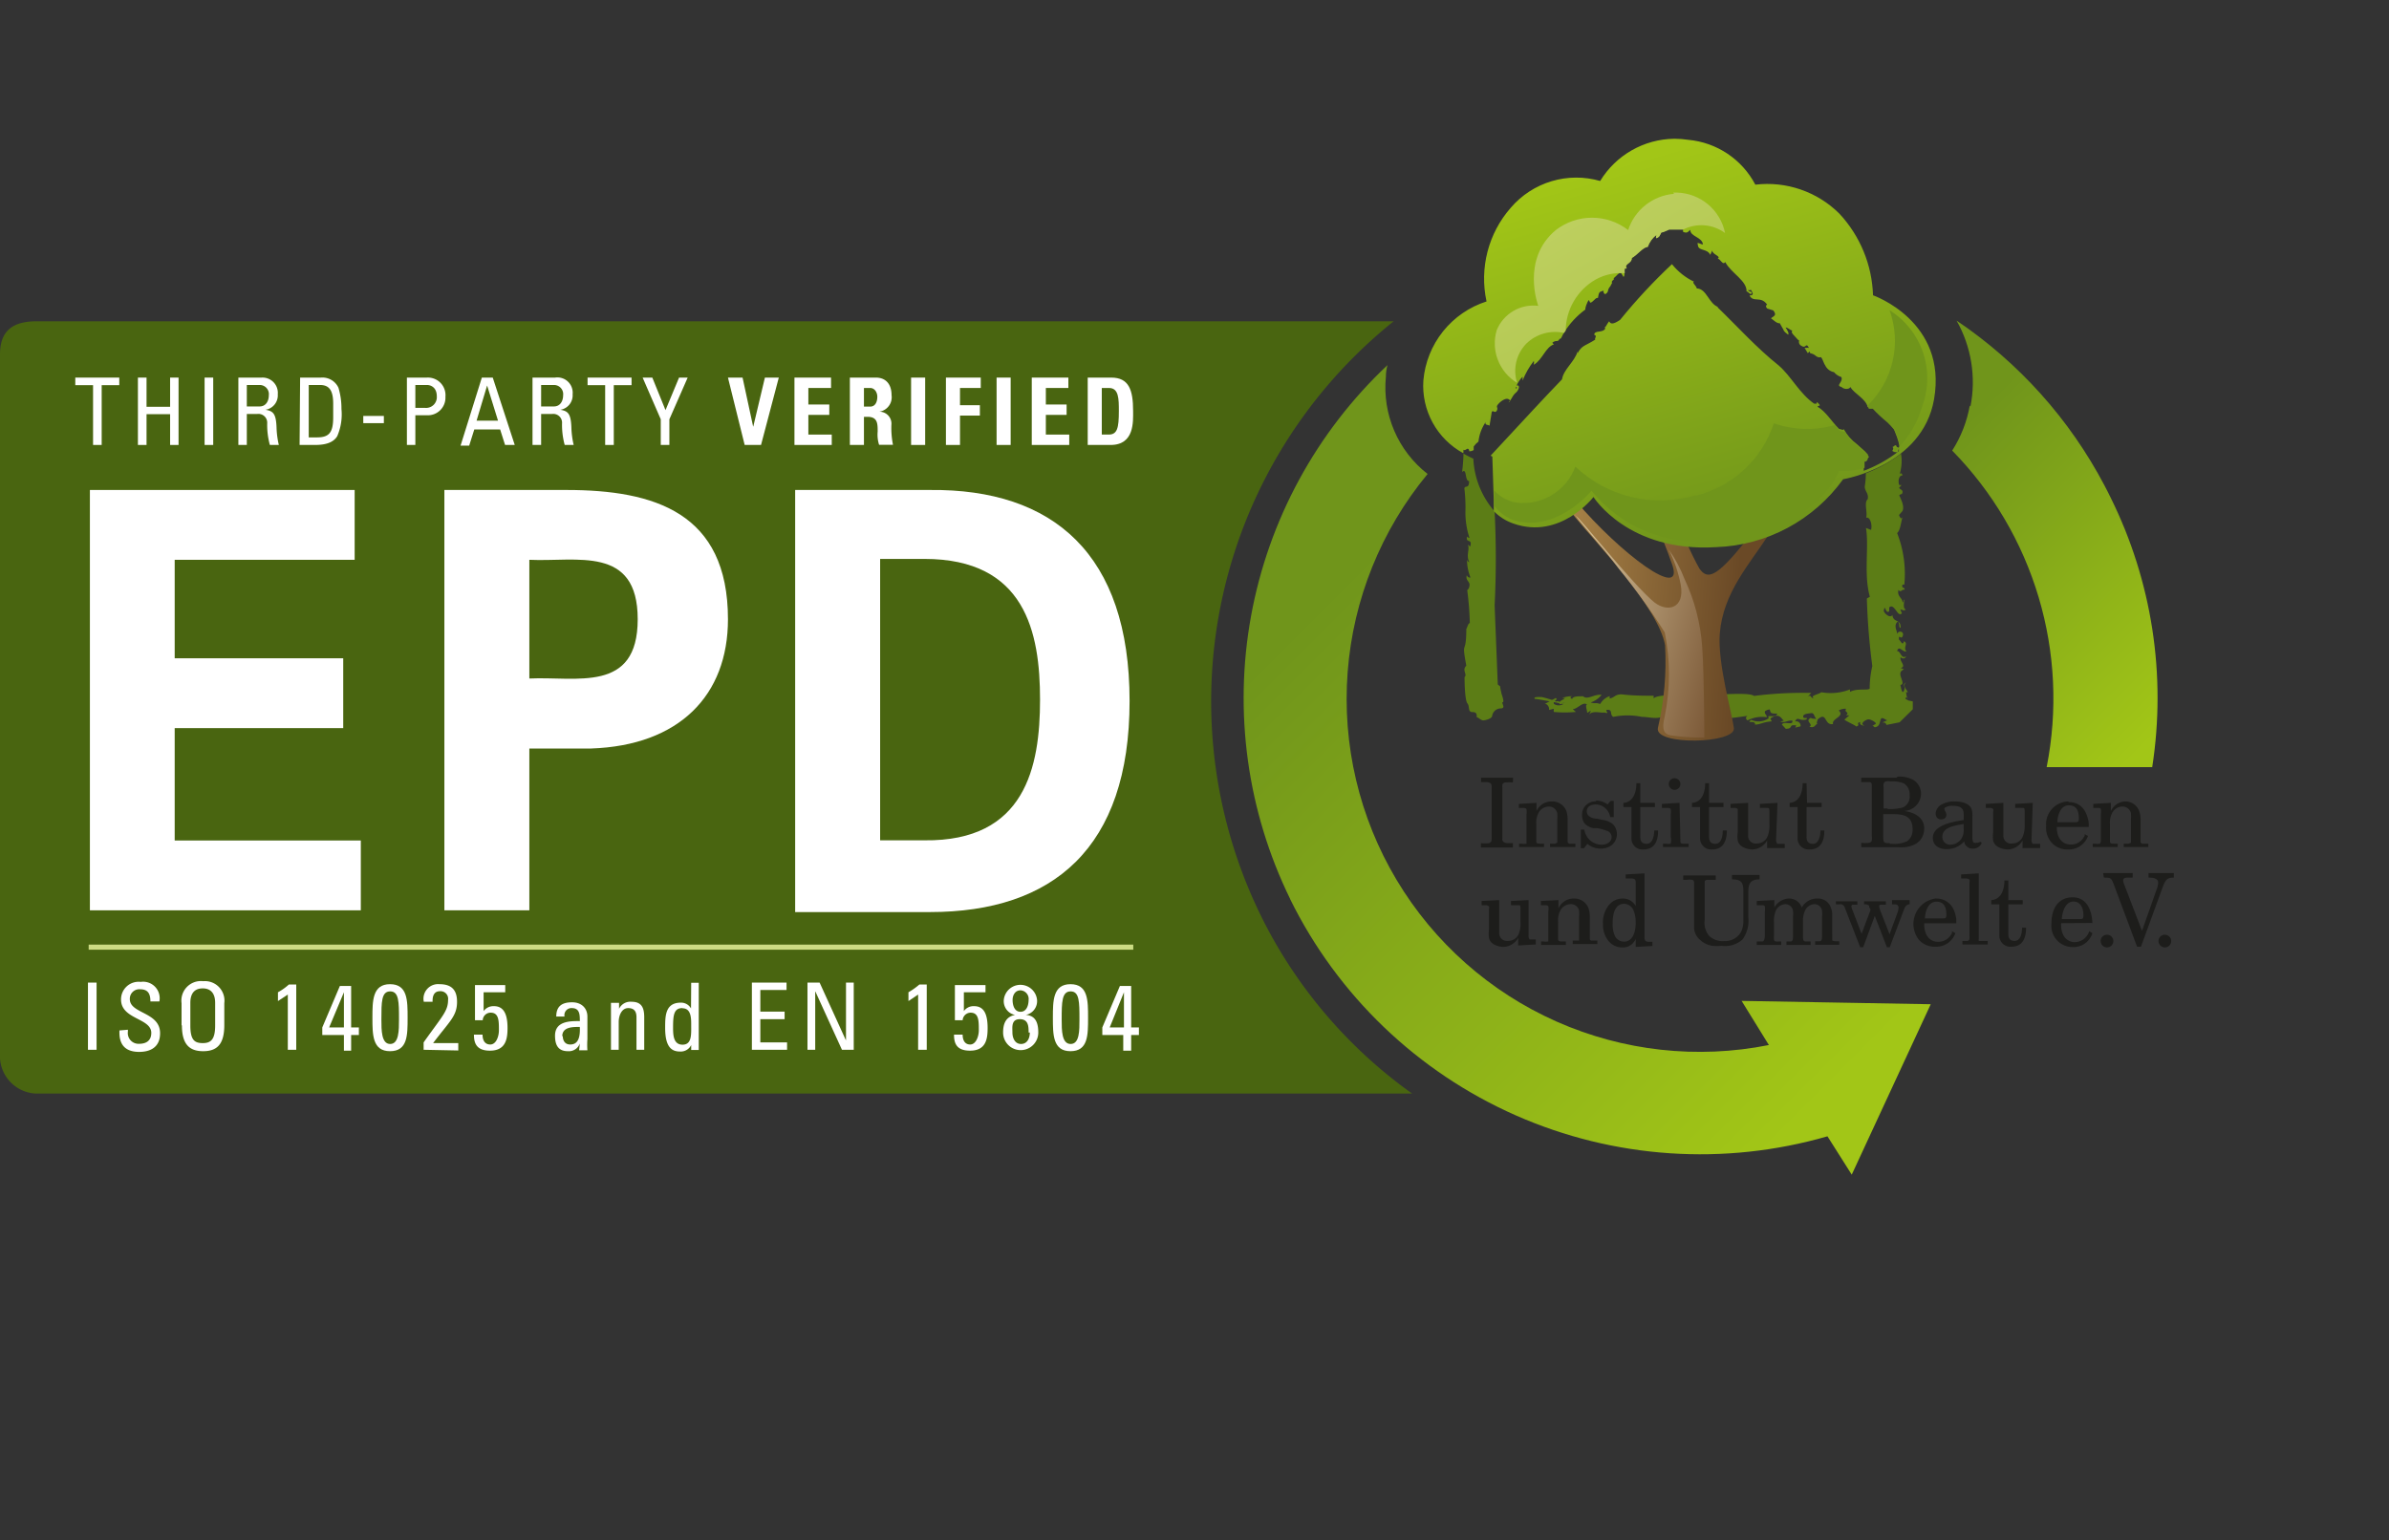 <?xml version="1.0" encoding="UTF-8"?>
<svg xmlns="http://www.w3.org/2000/svg" xmlns:xlink="http://www.w3.org/1999/xlink" id="Ebene_1" data-name="Ebene 1" viewBox="0 0 135.8 87.57">
  <rect x="0" y="0" width="135.8" height="87.57" fill="#333333" stroke="none"/>
  <defs>
    <style>.cls-1{fill:none;}.cls-2{fill:#496510;}.cls-3{clip-path:url(#clip-path);}.cls-4{fill:url(#Unbenannter_Verlauf_4);}.cls-5{clip-path:url(#clip-path-2);}.cls-6{fill:url(#Unbenannter_Verlauf_4-2);}.cls-7{fill:#5c7d16;}.cls-8{clip-path:url(#clip-path-3);}.cls-9{fill:url(#Unbenannter_Verlauf_3);}.cls-10{clip-path:url(#clip-path-4);}.cls-11{fill:url(#Unbenannter_Verlauf_4-3);}.cls-12{clip-path:url(#clip-path-5);}.cls-13{fill:url(#Unbenannter_Verlauf_5);}.cls-14{clip-path:url(#clip-path-6);}.cls-15{fill:url(#Unbenannter_Verlauf_6);}.cls-16{clip-path:url(#clip-path-7);}.cls-17{fill:url(#Unbenannter_Verlauf_7);}.cls-18{fill:#1d1d1b;}.cls-19{fill:#82b029;}.cls-20{fill:#fff;}.cls-21{fill:#ccdc84;}</style>
    <clipPath id="clip-path" transform="translate(-9.45 0.42)">
      <path class="cls-1" d="M82.79,50.71a26,26,0,0,0,30.54,13.48l1.38,2.18,4.49-9.69-10.75-.19L110,59A20.07,20.07,0,0,1,90.6,26.53,6.23,6.23,0,0,1,88.23,21q0-.33.09-.66a26,26,0,0,0-5.53,30.36"></path>
    </clipPath>
    <linearGradient id="Unbenannter_Verlauf_4" x1="-217.19" y1="458.05" x2="-216.19" y2="458.05" gradientTransform="matrix(0, -51.21, -51.21, 0, 23556.73, -11051.93)" gradientUnits="userSpaceOnUse">
      <stop offset="0" stop-color="#a2c617"></stop>
      <stop offset="0.07" stop-color="#a2c617"></stop>
      <stop offset="0.85" stop-color="#70951b"></stop>
      <stop offset="0.91" stop-color="#70951b"></stop>
      <stop offset="1" stop-color="#70951b"></stop>
    </linearGradient>
    <clipPath id="clip-path-2" transform="translate(-9.45 0.42)">
      <path class="cls-1" d="M121.42,22.64a7,7,0,0,1-1,2.56,20.13,20.13,0,0,1,5.37,18h6a25.64,25.64,0,0,0-2.36-15.32c-.11-.23-.23-.46-.35-.69a25.77,25.77,0,0,0-8.41-9.38,7.13,7.13,0,0,1,.79,4.88"></path>
    </clipPath>
    <linearGradient id="Unbenannter_Verlauf_4-2" x1="-214.89" y1="449.58" x2="-213.89" y2="449.58" gradientTransform="matrix(0, -25.82, -25.82, 0, 11732.97, -5504.67)" xlink:href="#Unbenannter_Verlauf_4"></linearGradient>
    <clipPath id="clip-path-3" transform="translate(-9.45 0.42)">
      <path class="cls-1" d="M98.53,28.43,99,29c1.16,1.43,4.73,5.13,5.1,7.27a16.64,16.64,0,0,1-.41,4.71c-.19,1,4.43.89,4.32,0s-.93-3.67-.8-5.38c.19-2.33,1.7-3.95,2.76-5.59l-1.35.41c-1.62,2-2.12,2.15-2.58,1.47a15.56,15.56,0,0,1-.7-1.43L104,30.33c.13.32.42,1.09.52,1.4.65,2-2.92-.63-5.51-3.68Z"></path>
    </clipPath>
    <linearGradient id="Unbenannter_Verlauf_3" x1="-205.18" y1="496.58" x2="-204.18" y2="496.58" gradientTransform="matrix(0, 13.99, 13.99, 0, -6841.47, 2896.93)" gradientUnits="userSpaceOnUse">
      <stop offset="0" stop-color="#ad874a"></stop>
      <stop offset="0.12" stop-color="#ad874a"></stop>
      <stop offset="0.89" stop-color="#6a4926"></stop>
      <stop offset="1" stop-color="#6a4926"></stop>
    </linearGradient>
    <clipPath id="clip-path-4" transform="translate(-9.45 0.42)">
      <path class="cls-1" d="M95.62,21.55c0,.06.14.06,0,.13a.79.79,0,0,1,0-.13m9-14.08a5,5,0,0,0-4.21,2.4,4.9,4.9,0,0,0-5.08,1.52,6.11,6.11,0,0,0-1.38,5.33,5.19,5.19,0,0,0-3.59,4.49,4.37,4.37,0,0,0,2.27,4.14.65.65,0,0,0,0-.22c0,.07.11.05.17,0s.15-.07.17.11a.45.45,0,0,0,.25-.07s0-.2,0-.2a1.21,1.21,0,0,1,.27-.28,2.45,2.45,0,0,1,.41-1.11c-.08.2.2.14.22.21l.13-.8a.09.09,0,0,1,.13,0s.1.05.16-.07,0-.15,0-.24.43-.53.67-.4-.15.23,0,.17c.21-.22.16-.29.37-.51l0,0c.17-.11.34-.49.08-.44l0,0A1.67,1.67,0,0,1,96,21c0,.1,0,.14,0,.22a4.45,4.45,0,0,1,.64-1.12c0-.05,0-.08,0,0l0,0a.54.54,0,0,1,0,.22c.5-.3.66-1,1.14-1.16,0,0-.11-.1-.09-.09.21-.19.33,0,.41-.23.09.06.14-.18.25-.34s0,0,0,0a4.71,4.71,0,0,1,1.23-1.33c-.06,0,.09-.44.19-.53l.07.15c.16,0,.33-.34.44-.26.07-.35.05-.35.35-.43-.08,0,0,.32.15.15s0-.14.21-.4l.1-.19c-.1-.11.23-.23.07-.25,0,0,.11-.08.18-.16s.21-.22.29-.1l.11.18c.11-.13,0-.35.08-.51l.11,0c-.2-.25.31-.28.28-.59.33-.18.66-.64.91-.63a1.49,1.49,0,0,1,.5-.69c0,.06-.07.13,0,.19.2-.08.18-.17.28-.33,0,0,.1,0,.23-.07l.21-.09h.78v0l0,.06,0,.09c.27.13.32-.06.41-.11,0,.39.69.41.72.83-.1,0-.39-.18-.29,0,0,.4.52.2.71.59l.11-.25c0,.24.53.32.31.47.16,0,.28.4.43.19.32.62,1.24,1.06,1.21,1.67.09,0,.23.23.29.11s-.23-.09-.2-.2c.06.06.12,0,.16,0,.1.18.2.31-.08.32.22.43.64,0,1,.52-.09.06-.09.11,0,.22l.35.11c.24.3,0,.32-.13.45.17.12.34.3.5.28l.21.37c0,.08.17.21.27.28.06-.1-.08-.3-.15-.41.13,0,.23.14.39.18-.15.09.15.32.25.45a.32.32,0,0,0,.13.11h0c.08,0,0,0,0,0s-.08.23.18.33a.15.15,0,0,0,.16,0c.07-.06.11-.11.22.09a.39.39,0,0,0-.15,0h-.1l.18.3.12-.1c0,.06,0,.05,0,.08s.19.05.28.13.21.16.31.12.18.33.28.46h0a.69.69,0,0,0,.5.39l0,0a.89.89,0,0,0,.42.28c.12.28-.35.48,0,.56.2.19.51.11.5,0,.28.43.87.65,1,1.15h.07s.07,0,.16,0a7.53,7.53,0,0,0,.82.77,4.51,4.51,0,0,1,.37.39l.07.1h0c.56,1.36.16,1,.16,1-.06-.21-.16,0-.24,0,.14.18-.15.21.09.28s.21,0,.27-.21c0,0,0,.11,0,.17a7.64,7.64,0,0,1-2,1.12,5.24,5.24,0,0,0,0-.67l0,0,0-.17c0,.07,0,.13,0,.19s.15,0,.17-.11.09-.14.09-.14l-.19-.21-.45-.4a2.68,2.68,0,0,1-.76-.87c0,.11-.16,0-.26,0-.43-.43-.76-1-1.22-1.26,0-.1.23,0,.06-.18s-.09,0-.12,0-.05,0-.14,0c-.83-.58-1.3-1.55-2-2.16-1.26-1-2.39-2.26-3.5-3.33l.06,0c-.55-.18-.66-1.05-1.23-1.06,0-.13-.31-.35-.15-.38a3.6,3.6,0,0,1-1.26-1,31.74,31.74,0,0,0-2.94,3.16c-.41.29-.53.22-.59.15s0-.14-.25.26c-.09,0,0,.12,0,.08-.16.29-.61.08-.64.36.2.08,0,.19.06.28-.54.35-.76.31-1,.77l0-.1c-.2.63-.79,1-.89,1.59-1.12,1.16-2.19,2.33-3.26,3.48l-.8.86.1.05L94.36,28c0,.22,0,.43,0,.64a2.84,2.84,0,0,0,1.12.71c2.66.94,4.55-1.51,4.55-1.51S102,31,107,30.69a9.29,9.29,0,0,0,7.22-3.86s4.51-.74,5.17-4.55c.77-4.44-3.47-5.91-3.47-5.91A7.14,7.14,0,0,0,114,11.72a5.8,5.8,0,0,0-4.77-1.64,4.8,4.8,0,0,0-3.81-2.55,5.32,5.32,0,0,0-.78-.06Z"></path>
    </clipPath>
    <linearGradient id="Unbenannter_Verlauf_4-3" x1="-230.86" y1="478.7" x2="-229.86" y2="478.7" gradientTransform="matrix(0, 28.3, 28.3, 0, -13443.87, 6539.65)" xlink:href="#Unbenannter_Verlauf_4"></linearGradient>
    <clipPath id="clip-path-5" transform="translate(-9.45 0.42)">
      <path class="cls-1" d="M117.1,25.1c.09.11,0,.17,0,.21l.24-.22c0-.06,0-.07-.07-.07s-.11.08-.16.08m-11.28,2.64A7,7,0,0,1,99,26.11a3.16,3.16,0,0,1-3.34,2.05,2.18,2.18,0,0,1-1.27-.69v.87a2.38,2.38,0,0,0,1.21.85c2.41.64,4.32-1.71,4.32-1.71a7.73,7.73,0,0,0,7,2.83c6-.6,7.06-3.95,7.06-3.95a4,4,0,0,0,1.46-.18c0-.12,0-.24,0-.39l0,0,0-.17c0,.07,0,.13,0,.19s.15,0,.17-.11.09-.14.09-.14l-.19-.21-.45-.4a2.68,2.68,0,0,1-.76-.87c0,.11-.16,0-.26,0a3.11,3.11,0,0,1-.29-.33,5.81,5.81,0,0,1-3.47-.1,6.23,6.23,0,0,1-4.46,4.12m9.8-5.09a.59.59,0,0,1,.06.14h.07s.07,0,.16,0a7.53,7.53,0,0,0,.82.77,4.51,4.51,0,0,1,.37.39l.07.1h0a5.5,5.5,0,0,1,.29.86,5.66,5.66,0,0,0,1.26-2.27,4.56,4.56,0,0,0-1.86-5.45,5.12,5.12,0,0,1-1.25,5.42"></path>
    </clipPath>
    <linearGradient id="Unbenannter_Verlauf_5" x1="-224.96" y1="472.8" x2="-223.96" y2="472.8" gradientTransform="matrix(0, 56.59, 56.59, 0, -26648.3, 12703.68)" gradientUnits="userSpaceOnUse">
      <stop offset="0" stop-color="#a2c617"></stop>
      <stop offset="0.17" stop-color="#a2c617"></stop>
      <stop offset="0.79" stop-color="#70951b"></stop>
      <stop offset="1" stop-color="#70951b"></stop>
    </linearGradient>
    <clipPath id="clip-path-6" transform="translate(-9.45 0.42)">
      <path class="cls-1" d="M104.61,10.6A3,3,0,0,0,102,12.66a3.36,3.36,0,0,0-4.11,0c-2,1.66-1,4.31-1,4.31a2.25,2.25,0,0,0-2.36,1.38,2.62,2.62,0,0,0,1.16,3h0a2.22,2.22,0,0,1,.53-2.24,2.35,2.35,0,0,1,2.14-.6h0c0-.08,0,0,0,0h0a.77.77,0,0,1,.09-.13,3.39,3.39,0,0,1,1.69-2.9,3,3,0,0,1,1.67-.37,1.11,1.11,0,0,1,0-.26l.11,0c-.2-.25.31-.28.28-.59.33-.18.66-.64.91-.63a1.49,1.49,0,0,1,.5-.69c0,.06-.07.13,0,.19.2-.08.18-.17.28-.33,0,0,.1,0,.23-.07l.21-.09h.78v0h0a2.28,2.28,0,0,1,2.4.19,2.87,2.87,0,0,0-2.74-2.3h-.21"></path>
    </clipPath>
    <linearGradient id="Unbenannter_Verlauf_6" x1="-222.66" y1="471.97" x2="-221.66" y2="471.97" gradientTransform="matrix(0, 74.32, 74.32, 0, -34974.38, 16523.16)" gradientUnits="userSpaceOnUse">
      <stop offset="0" stop-color="#e1e68f"></stop>
      <stop offset="0.16" stop-color="#e1e68f"></stop>
      <stop offset="0.96" stop-color="#8aae1a"></stop>
      <stop offset="1" stop-color="#8aae1a"></stop>
    </linearGradient>
    <clipPath id="clip-path-7" transform="translate(-9.45 0.42)">
      <path class="cls-1" d="M99,28.83c-.08.08,1.54,1.82,2.5,3.12a36.19,36.19,0,0,1,2.58,3.59,11.91,11.91,0,0,1,0,4.77c-.13.54-.17,1,.34,1.08a10.52,10.52,0,0,0,1.91.12s0-3.39-.12-5.15a10.89,10.89,0,0,0-1-3.85,7.71,7.71,0,0,0-.9-1.68,7.76,7.76,0,0,1,.68,2c.24,1.34-.74,1.59-1.5,1-1.22-1-4.33-4.93-4.48-4.93h0"></path>
    </clipPath>
    <linearGradient id="Unbenannter_Verlauf_7" x1="-210.76" y1="497.92" x2="-209.76" y2="497.92" gradientTransform="matrix(0, 14.26, 14.26, 0, -6998.67, 3034.81)" gradientUnits="userSpaceOnUse">
      <stop offset="0" stop-color="#d8c49c"></stop>
      <stop offset="0.08" stop-color="#d8c49c"></stop>
      <stop offset="0.84" stop-color="#734f2e"></stop>
      <stop offset="1" stop-color="#734f2e"></stop>
    </linearGradient>
  </defs>
  <path class="cls-2" d="M81.44,52.27a27.69,27.69,0,0,1,7.23-34.42H11.51c-1.33,0-2.06.54-2.06,1.87V59.47a2.14,2.14,0,0,0,2.06,2.29H89.72a27.16,27.16,0,0,1-8.28-9.49" transform="translate(-9.45 0.42)"></path>
  <g class="cls-3">
    <rect class="cls-4" x="67.46" y="12.4" width="61.92" height="61.92" transform="translate(-11.28 82.72) rotate(-45)"></rect>
  </g>
  <g class="cls-5">
    <rect class="cls-6" x="113.22" y="17.19" width="26.54" height="26.54" transform="translate(6.06 98.78) rotate(-45)"></rect>
  </g>
  <path class="cls-7" d="M94.59,38.5,94.41,34a52.71,52.71,0,0,0,0-5.34,4.9,4.9,0,0,1-1.21-3,6.22,6.22,0,0,1-.56-.29,9.45,9.45,0,0,1-.08,1.05c.29-.27.14.53.4.51,0,.46-.21.23-.27.41a9.2,9.2,0,0,1,.06,1.37l0,0a4.58,4.58,0,0,0,.23,1.45s-.1,0-.14-.08c-.09.43.33.08.18.58l-.13-.12c.12.31-.12.6.08,1-.07,0-.09-.07-.13-.12a2.74,2.74,0,0,0,.2,1c-.08,0-.15,0-.21-.13-.1.32.23.35.14.64,0,.09-.12.24-.12.19a17,17,0,0,1,.15,1.89c-.08,0-.11.15-.2.34,0,1.6-.29.49,0,2.08-.27.27.08.48-.1.65,0,0,0,1.29.16,1.49s0,.5.3.5.22.24.23.31c0-.09.23.16.37.16s.51-.11.51-.26a.5.5,0,0,1,.49-.42c.32,0,0-.35.11-.35s-.06-.46-.06-.46-.1-.41-.08-.44" transform="translate(-9.45 0.42)"></path>
  <path class="cls-7" d="M112.7,40.75l-.14,0,.14,0" transform="translate(-9.45 0.42)"></path>
  <path class="cls-7" d="M93.25,40.28h0Z" transform="translate(-9.45 0.42)"></path>
  <path class="cls-7" d="M105.88,41.32s0,0-.07-.07,0,.06.07.07" transform="translate(-9.45 0.42)"></path>
  <path class="cls-7" d="M117.93,39.41l-.17-.1c0-.08.1-.11.16,0-.11-.06-.09-.28-.13-.37l.11,0c-.07-.16-.32-.36-.1-.56-.26.16,0,.2-.12.47s-.18-.27-.21-.33c.28,0,0-.41,0-.61s.14-.21.2-.28l-.18-.07c.36-.08-.09-.39,0-.61.12.11.26.09.31-.06-.27.21-.33-.34-.51-.28.09-.39.34.1.53,0-.21-.2.13-.44-.14-.57-.08.29-.17,0-.29-.1,0-.36.12.06.22-.2s-.25-.34-.32-.11c0-.21-.2-.44,0-.68.17-.09.08.44.2.3,0-.49-.42-.24-.47-.71-.09.2-.39,0-.49-.21.07-.51.1.22.31,0l0-.21c.3-.28.48.61.72.33l-.09-.22c.08,0,.23.12.31,0-.2-.05-.05-.51-.1-.55s0,.18-.08.14c0-.23-.34-.34-.23-.7.12.2.24-.08.33,0,.08-.17-.2-.05-.1-.3l.1,0a6.36,6.36,0,0,0-.41-2.93c.17-.15.19-.46.31-.93-.06.21-.18,0-.2-.1l.2-.23c.11-.28-.08-.63-.19-.89a.26.26,0,0,1,.15-.07c.13-.24-.11-.25-.16-.35l.14-.16-.13,0c-.09-.25,0-.57.18-.54,0-.1-.09-.19-.16-.07a2.53,2.53,0,0,0,.08-1.18,7.68,7.68,0,0,1-2,1.12,4.39,4.39,0,0,1-.06.75c0,.29.23.37.17.72-.23.21,0,.72-.09,1.06.2-.08.36.35.28.69l-.29-.11c.18,1.09-.14,2.64.22,3.91l-.17.1a37.05,37.05,0,0,0,.31,3.84,5.73,5.73,0,0,0-.15,1.22c.08.23-.66,0-1.12.25l0-.14a3,3,0,0,1-1.63.16c-.14.13-.66.18-.43.34-.2,0-.13-.24-.34-.09l.2-.21a21.77,21.77,0,0,0-3.25.17c-.33-.25-2.33,0-3-.11-.37.13-2.43-.06-2.71.25l0-.15c-.5,0-1.17,0-1.82-.08-.38,0-.38.17-.68.24v-.14a1,1,0,0,0-.54.45c-.26-.1-.28,0-.54-.09a1.29,1.29,0,0,0,.62-.43c-.4-.06-.81.31-1.05.08-.33,0-.59,0-.63.17,0-.05-.2-.09,0-.17a1.4,1.4,0,0,0-.56.1.78.78,0,0,0,.16,0c-.12.14-.37.14-.31.35.12,0,.13-.09.29-.07a.48.48,0,0,1-.6.06c-.12-.16.29-.25.09-.34l-.63.34c.14-.05.3.21.25.34l.27-.07v.18a6.66,6.66,0,0,0,1.26,0l-.18-.16c.28,0,.56-.45.82-.26-.13,0,0,.35,0,.44s.13-.09.21-.07l-.13.27c.13-.36.76-.13.89-.19l0,0c.42.12-.07-.15.21-.15s.09.29.31.4a4,4,0,0,1,1.62,0c.37,0,.79.14,1.13,0s0,.28.32.15c0,.09.19.17.45.25.59,0,1.58,0,1.37-.18a27.32,27.32,0,0,0,2.81-.29c-.17,0-.22.19-.07.27a1.81,1.81,0,0,1,1.09-.18c0-.17-.15-.17-.1-.34a.51.51,0,0,1,.27-.1c.06.19,0,.23.43.24-.1.29-.66,0-.48.25a1,1,0,0,1-1,.1c-.35.24.27,0,.21.27.31,0,.45-.15.94-.18,0-.13-.16-.14.06-.24.43-.26.54.18.65.19l-.21.06c.28.09.38-.08.68-.06.08.32-.48,0-.59.23l.22.24c.46,0,.12-.27.6-.19l-.06.12.3-.07a.25.25,0,0,0-.31-.28c.16-.32.23,0,.64-.11.13-.18-.17,0-.18-.16s.24-.17.44-.2.17.2.31.32c-.07,0-.32,0-.3-.06-.41.19.18.38-.1.51.32.1.3-.11.47-.17-.1,0,0-.18,0-.24.55-.49.35.35.88.26-.11-.31.7-.43.32-.77a.71.71,0,0,1,.42-.1c-.14.22.23.17,0,.37h.19l-.29.25c.22.15.57.29.68.39.28-.09-.08-.2.24-.25-.11.11.08.2.23.2-.29-.09,0-.3.17-.35s.51.19.47.24l-.28.18c.21-.15.1.08.31,0s.19-.3.26-.45.3.1.37.07l-.29.13c.19,0,.21.06.23.14l.75-.15.75-.74,0-.45Z" transform="translate(-9.45 0.42)"></path>
  <path class="cls-7" d="M98.09,39.27l.06,0Z" transform="translate(-9.45 0.42)"></path>
  <path class="cls-7" d="M96.7,39.32c.14,0,.72.12,1.17.2h0a5,5,0,0,1,.51.12v-.11c-.19.14-.3-.16-.46-.06a5.71,5.71,0,0,0-.85-.26c-.27,0-.45,0-.38.11" transform="translate(-9.45 0.42)"></path>
  <g class="cls-8">
    <rect class="cls-9" x="96.87" y="28.85" width="14.74" height="12.37" transform="translate(52.57 137) rotate(-86)"></rect>
  </g>
  <g class="cls-10">
    <rect class="cls-11" x="87.48" y="3.83" width="35.26" height="30.76" transform="translate(-10.71 29.77) rotate(-15.8)"></rect>
  </g>
  <g class="cls-12">
    <rect class="cls-13" x="92.87" y="13.64" width="28.22" height="20.74" transform="translate(-11.61 34.84) rotate(-18.1)"></rect>
  </g>
  <g class="cls-14">
    <rect class="cls-15" x="92.16" y="7.92" width="17.17" height="16.09" transform="translate(-4.12 52.44) rotate(-29.7)"></rect>
  </g>
  <g class="cls-16">
    <rect class="cls-17" x="95.56" y="30.04" width="14.14" height="10.28" transform="translate(34.06 126.58) rotate(-75.9)"></rect>
  </g>
  <path class="cls-18" d="M95.46,43.8H93.64v.25h.27a.42.42,0,0,1,.27.07c.07.07.06.13.06.23v2.89c0,.14,0,.22-.14.28a1.8,1.8,0,0,1-.47,0v.25h1.82v-.25h-.26a.45.45,0,0,1-.28-.07l-.06-.08a.66.66,0,0,1,0-.14V44.37a1.09,1.09,0,0,1,0-.18.2.2,0,0,1,.15-.12,3.39,3.39,0,0,1,.45,0Z" transform="translate(-9.45 0.42)"></path>
  <path class="cls-18" d="M97.64,45.15a.93.93,0,0,0-.85.55h0v-.47l-1,.06v.23h.29s.11,0,.14.07a1.05,1.05,0,0,1,0,.31v1.54l0,.11a.66.66,0,0,1-.28,0h-.14v.19h1.42v-.19H97c-.1,0-.21,0-.22-.1v-1a1.18,1.18,0,0,1,.12-.64.67.67,0,0,1,.57-.37.49.49,0,0,1,.5.37,2.21,2.21,0,0,1,0,.37V47.5l0,0-.13.05h-.28v.19H99v-.19h-.34a.13.13,0,0,1-.1-.09V46.23a1.64,1.64,0,0,0-.07-.53.85.85,0,0,0-.81-.55" transform="translate(-9.45 0.42)"></path>
  <path class="cls-18" d="M100.19,45.15a.75.75,0,0,0-.81.77.77.77,0,0,0,.15.49,1,1,0,0,0,.49.26l.23,0a2.46,2.46,0,0,1,.53.15.36.36,0,0,1,.28.36c0,.29-.31.43-.55.43a1,1,0,0,1-1-.86h-.2v1.06h.18l.19-.25a1.15,1.15,0,0,0,.77.27,1,1,0,0,0,.62-.2.81.81,0,0,0,.07-1.18,1.12,1.12,0,0,0-.59-.25l-.32-.07c-.23,0-.58-.11-.58-.41s.26-.4.51-.4a.85.85,0,0,1,.82.72h.2v-.92H101l-.17.2a1.09,1.09,0,0,0-.68-.22" transform="translate(-9.45 0.42)"></path>
  <path class="cls-18" d="M102.69,44.11h-.22c0,.47-.15,1.08-.74,1.12v.24h.46v1.81a.62.62,0,0,0,.68.6c.64,0,.84-.5.83-1.08h-.22c0,.29-.08.76-.43.76s-.36-.27-.36-.43V45.47h.83v-.24h-.83Z" transform="translate(-9.45 0.42)"></path>
  <path class="cls-18" d="M104.64,43.83a.33.33,0,1,0,.33.33.33.33,0,0,0-.33-.33m.28,1.4-1,.06v.23h.33c.06,0,.13,0,.17.07a1.06,1.06,0,0,1,0,.31v1.27a.8.8,0,0,1,0,.38.68.68,0,0,1-.29,0h-.15v.19h1.46v-.19h-.31c-.18,0-.16-.07-.16-.24Z" transform="translate(-9.45 0.42)"></path>
  <path class="cls-18" d="M106.6,44.11h-.22c0,.47-.15,1.08-.75,1.12v.24h.46v1.81a.63.63,0,0,0,.68.6c.65,0,.84-.5.84-1.08h-.23c0,.29-.07.76-.42.76s-.36-.27-.36-.43V45.47h.82v-.24h-.82Z" transform="translate(-9.45 0.42)"></path>
  <path class="cls-18" d="M110.49,45.23l-1,.06v.23a2.67,2.67,0,0,1,.4,0c.11,0,.13,0,.14.16v.78a1.57,1.57,0,0,1-.12.71.65.65,0,0,1-.6.37.43.43,0,0,1-.49-.43c0-.1,0-.2,0-.31V45.23l-1,.06v.23h.2a.26.26,0,0,1,.21.06s0,.08,0,.13V46.9a1.57,1.57,0,0,0,0,.47c.09.44.68.51.82.51a1,1,0,0,0,.85-.51h0v.43l1,0v-.24h-.34l-.08,0a.35.35,0,0,1-.07-.26Z" transform="translate(-9.45 0.42)"></path>
  <path class="cls-18" d="M112.14,44.11h-.22c0,.47-.15,1.08-.74,1.12v.24h.45v1.81a.63.63,0,0,0,.68.6c.65,0,.85-.5.84-1.08h-.22c0,.29-.08.76-.43.76s-.36-.27-.36-.43V45.47H113v-.24h-.83Z" transform="translate(-9.45 0.42)"></path>
  <path class="cls-18" d="M117.25,43.8h-2v.25l.46,0c.09,0,.14.06.14.17v2.9a1,1,0,0,1,0,.25.19.19,0,0,1-.14.13,1.81,1.81,0,0,1-.46,0v.25h2a4.07,4.07,0,0,0,.5,0,2,2,0,0,0,.35-.08,1.08,1.08,0,0,0,.52-.34,1.07,1.07,0,0,0,.21-.64c0-.66-.61-.94-1.18-1h0a1,1,0,0,0,1-1,.94.94,0,0,0-.43-.76,1.68,1.68,0,0,0-.91-.19m-.55,1.81h-.24v-1.2a.68.68,0,0,1,0-.2.19.19,0,0,1,.12-.14,1,1,0,0,1,.3,0,1.78,1.78,0,0,1,.73.11.73.73,0,0,1,.33.67.68.68,0,0,1-.38.7,2.83,2.83,0,0,1-.88.09m.13,1.94c-.31,0-.37,0-.37-.39V45.87h.46c.67,0,1.21.07,1.21.88a.78.78,0,0,1-.31.66,1.77,1.77,0,0,1-.88.15h-.11" transform="translate(-9.45 0.42)"></path>
  <path class="cls-18" d="M120.56,45.15a1.42,1.42,0,0,0-.67.14.64.64,0,0,0-.41.53c0,.19.1.35.29.35s.32-.08.32-.27a.46.46,0,0,0-.09-.23c0-.06-.06-.1,0-.16a.78.78,0,0,1,.48-.11c.3,0,.58.08.59.42a2.54,2.54,0,0,1,0,.39c-.55.08-1.75.28-1.75,1,0,.46.36.65.78.65a1.29,1.29,0,0,0,1-.44.47.47,0,0,0,.5.41.52.52,0,0,0,.49-.3s0-.07-.07-.08l-.16.05h-.06a.21.21,0,0,1-.12,0c-.08,0-.1-.15-.11-.23v-1.2c0-.42,0-.68-.49-.85a1.83,1.83,0,0,0-.53-.07m-.22,2.46a.44.44,0,0,1-.47-.44c0-.59.77-.65,1.21-.74v.25a.93.93,0,0,1-.14.61.79.79,0,0,1-.6.32" transform="translate(-9.45 0.42)"></path>
  <path class="cls-18" d="M125,45.23l-1,.06v.23a2.84,2.84,0,0,1,.41,0c.11,0,.12,0,.13.16v.78a1.57,1.57,0,0,1-.12.71.64.64,0,0,1-.6.37.43.43,0,0,1-.49-.43c0-.1,0-.2,0-.31V45.23l-1,.06v.23h.2a.29.29,0,0,1,.22.06.18.18,0,0,1,0,.13V46.9a1.57,1.57,0,0,0,0,.47c.09.44.68.51.82.51a1,1,0,0,0,.85-.51h0v.43l1,0v-.24h-.35l-.08,0a.39.39,0,0,1-.06-.26Z" transform="translate(-9.45 0.42)"></path>
  <path class="cls-18" d="M127,45.15a1.3,1.3,0,0,0-1.24,1.41,1.25,1.25,0,0,0,.32.94,1.19,1.19,0,0,0,.93.38,1.15,1.15,0,0,0,1.13-.77l-.19-.1,0,.09-.07.12a.84.84,0,0,1-.72.38c-.59,0-.81-.54-.79-1h1.81a1.66,1.66,0,0,0,0-.24,1.81,1.81,0,0,0-.19-.61,1,1,0,0,0-.92-.56m-.67,1.18c0-.4.16-1,.65-1s.57.39.57.75c0,.2-.07.21-.22.21h-1Z" transform="translate(-9.45 0.42)"></path>
  <path class="cls-18" d="M130.29,45.15a.93.93,0,0,0-.85.55h0v-.47l-1,.06v.23h.29c.05,0,.11,0,.14.06a1.16,1.16,0,0,1,0,.32v1.54l-.05.11a.59.59,0,0,1-.27,0h-.14v.19h1.42v-.19h-.22c-.1,0-.21,0-.22-.1v-1a1.18,1.18,0,0,1,.12-.64.67.67,0,0,1,.57-.37.49.49,0,0,1,.5.37,2.21,2.21,0,0,1,0,.37V47.5l0,0-.13.05h-.28v.19h1.4v-.19h-.34a.13.13,0,0,1-.1-.09V46.23a1.36,1.36,0,0,0-.08-.53.83.83,0,0,0-.8-.55" transform="translate(-9.45 0.42)"></path>
  <path class="cls-18" d="M96.34,50.76l-1,.05v.24h.41c.11,0,.12,0,.13.16V52a1.56,1.56,0,0,1-.11.71.65.65,0,0,1-.61.37.44.44,0,0,1-.49-.43V50.76l-1,.05v.24h.21a.28.28,0,0,1,.21.07.14.14,0,0,1,0,.12v1.19a1.6,1.6,0,0,0,0,.48c.09.44.67.51.82.51a1,1,0,0,0,.84-.51h0v.43l1-.06V53h-.12l-.22,0L96.4,53a.38.38,0,0,1-.06-.26Z" transform="translate(-9.45 0.42)"></path>
  <path class="cls-18" d="M98.89,50.67a.94.94,0,0,0-.85.56h0v-.47l-1,.05v.24h.28s.12,0,.14.06a.82.82,0,0,1,0,.31V53l0,.11a.84.84,0,0,1-.27,0h-.14v.2h1.41v-.2h-.21c-.1,0-.22,0-.23-.1V52a1.18,1.18,0,0,1,.12-.64.67.67,0,0,1,.57-.37.47.47,0,0,1,.5.37,2.1,2.1,0,0,1,0,.37V53l0,.06-.13,0-.23,0h0v.2h1.4v-.2h-.33s-.1,0-.1-.09V51.75a1.62,1.62,0,0,0-.07-.52.86.86,0,0,0-.81-.56" transform="translate(-9.45 0.42)"></path>
  <path class="cls-18" d="M102.93,49.24l-1.07.06v.23h.3a.36.36,0,0,1,.22.05.24.24,0,0,1,.05.16V51.1h0a.82.82,0,0,0-.75-.43,1,1,0,0,0-.83.45,1.55,1.55,0,0,0-.28,1,1.46,1.46,0,0,0,.28.92,1,1,0,0,0,.83.41.75.75,0,0,0,.66-.33.38.38,0,0,0,.09-.18h0v.48l.95-.05v-.24h-.11c-.25,0-.34,0-.34-.28Zm-1.17,3.88a.57.57,0,0,1-.53-.36,1.66,1.66,0,0,1-.11-.71c0-.43.1-1.08.65-1.08a.59.59,0,0,1,.53.36,1.79,1.79,0,0,1,.13.73c0,.45-.14,1.06-.66,1.06Z" transform="translate(-9.45 0.42)"></path>
  <path class="cls-18" d="M109.47,49.33H107.9v.25c.54,0,.65.18.65.68V52a1.37,1.37,0,0,1-.15.6,1.05,1.05,0,0,1-.93.49,1.15,1.15,0,0,1-.84-.27,1.14,1.14,0,0,1-.28-.92V49.71c0-.06.07-.1.13-.1s.34,0,.5,0v-.25h-1.85v.25h.18a1,1,0,0,1,.35,0c.1.06.09.14.09.23v2.4a.93.93,0,0,0,.35.79,1.31,1.31,0,0,0,.7.33,2.85,2.85,0,0,0,.51,0A1.5,1.5,0,0,0,108.5,53a1.83,1.83,0,0,0,.33-1.28V50.46c0-.5,0-.88.64-.88Z" transform="translate(-9.45 0.42)"></path>
  <path class="cls-18" d="M112.7,50.67a1,1,0,0,0-.83.51l0,.06,0-.06a.76.76,0,0,0-.74-.51,1,1,0,0,0-.82.51h0v-.42l-1,.05v.24h.3c.06,0,.13,0,.16.06a1.09,1.09,0,0,1,0,.31v1.31c0,.12,0,.38-.15.38h-.31v.2h1.39v-.2h-.11a1.5,1.5,0,0,1-.2,0,.12.12,0,0,1-.1-.13,1.15,1.15,0,0,1,0-.19V52a1.46,1.46,0,0,1,.11-.65.61.61,0,0,1,.55-.36.45.45,0,0,1,.42.36,1.52,1.52,0,0,1,0,.37v1.12c0,.09,0,.27-.12.27H111v.2h1.37v-.2h-.23c-.12,0-.19,0-.2-.2V52a1.34,1.34,0,0,1,.12-.65.61.61,0,0,1,.54-.36.44.44,0,0,1,.42.36,1.39,1.39,0,0,1,0,.37v1.11c0,.09,0,.26-.12.27l-.27,0h0v.2H114v-.2h-.13c-.07,0-.22,0-.27-.05l0-.1V51.53a1.05,1.05,0,0,0-.08-.35.76.76,0,0,0-.74-.51" transform="translate(-9.45 0.42)"></path>
  <path class="cls-18" d="M118,50.76h-1V51h.1c.13,0,.24,0,.27.16a1,1,0,0,1-.07.34l-.44,1.2-.51-1.3a1.38,1.38,0,0,1-.08-.27c0-.06,0-.08.07-.11h.31v-.19h-1.24V51h0a.37.37,0,0,1,.29.08c0,.07,0,.11.07.17l0,.09-.5,1.34-.5-1.31a.85.85,0,0,1-.08-.24.1.1,0,0,1,.06-.11h.28v-.19h-1.22V51H114a.34.34,0,0,1,.14,0l.09.05a.34.34,0,0,1,.09.15l.87,2.24h.17l.66-1.78.69,1.78h.16l.79-2.09c.07-.19.12-.33.35-.36H118Z" transform="translate(-9.45 0.42)"></path>
  <path class="cls-18" d="M119.46,50.67a1.46,1.46,0,0,0-.92,2.36,1.22,1.22,0,0,0,.94.38,1.15,1.15,0,0,0,1.12-.77l-.19-.11,0,.1-.07.12a.84.84,0,0,1-.72.38c-.59,0-.81-.54-.79-1.05h1.82l0-.24a1.87,1.87,0,0,0-.18-.61,1.07,1.07,0,0,0-.93-.56m-.67,1.18c0-.39.16-1,.65-1s.57.39.57.75c0,.19-.07.2-.21.2h-1Z" transform="translate(-9.45 0.42)"></path>
  <path class="cls-18" d="M121.93,49.24l-1,.06v.23h.24a.38.38,0,0,1,.23.06.26.26,0,0,1,0,.17v3a1.77,1.77,0,0,1,0,.23.19.19,0,0,1-.09.09H121v.2h1.44v-.2H122l-.07,0a.3.3,0,0,1,0-.13Z" transform="translate(-9.45 0.42)"></path>
  <path class="cls-18" d="M123.61,49.64h-.22c0,.46-.15,1.08-.75,1.12V51h.46v1.81a.63.63,0,0,0,.68.6c.65,0,.84-.5.84-1.08h-.23c0,.28-.07.75-.42.75s-.36-.26-.36-.42V51h.82v-.24h-.82Z" transform="translate(-9.45 0.42)"></path>
  <path class="cls-18" d="M127.61,51.84c.22,0,.27,0,.27-.22,0-.49-.22-.78-.57-.78s-.61.37-.66,1Zm-1,.23v.08c0,.66.35,1,.78,1a.88.88,0,0,0,.82-.62l.18.11a1.12,1.12,0,0,1-1.09.79,1.21,1.21,0,0,1-1.24-1.32c0-1,.49-1.51,1.21-1.51s1.08.61,1.12,1.46Z" transform="translate(-9.45 0.42)"></path>
  <path class="cls-18" d="M129.19,52.73a.36.36,0,1,1-.33.36.35.35,0,0,1,.33-.36" transform="translate(-9.45 0.42)"></path>
  <path class="cls-18" d="M129,49.22h1.68v.26h-.28c-.18,0-.26.05-.26.16a.72.72,0,0,0,.07.26l1,2.61.8-2.27a1.47,1.47,0,0,0,.12-.47c0-.27-.35-.29-.55-.29v-.26h1.44v.26c-.38,0-.47.12-.63.53l-1.24,3.4h-.22l-1.32-3.53c-.15-.39-.17-.4-.57-.4Z" transform="translate(-9.45 0.42)"></path>
  <path class="cls-18" d="M132.49,52.73a.36.36,0,1,1-.34.36.35.35,0,0,1,.34-.36" transform="translate(-9.45 0.42)"></path>
  <path class="cls-19" d="M45.17,39.81a.39.39,0,0,0-.16,0,.31.31,0,0,0,.16,0" transform="translate(-9.45 0.42)"></path>
  <polygon class="cls-20" points="5.11 27.86 20.16 27.86 20.16 31.83 9.93 31.83 9.93 37.43 19.51 37.43 19.51 41.4 9.93 41.4 9.93 47.79 20.51 47.79 20.51 51.76 5.11 51.76 5.11 27.86"></polygon>
  <path class="cls-20" d="M39.54,38.16c2.67-.13,6.16.86,6.16-3.37s-3.49-3.25-6.16-3.38ZM34.71,51.34V27.44h6.94c5,0,9.18,1.29,9.18,7.35,0,4.33-2.77,7.18-7.78,7.35H39.54v9.2Z" transform="translate(-9.45 0.42)"></path>
  <path class="cls-20" d="M59.48,47.36H62c5.73.07,6.57-4.17,6.57-8s-.84-8-6.57-8H59.48ZM54.65,27.44h7.66c7-.07,11.35,3.64,11.35,12s-4.35,12-11.35,12H54.65Z" transform="translate(-9.45 0.42)"></path>
  <polygon class="cls-20" points="6.78 21.47 6.78 21.9 5.78 21.9 5.78 25.3 5.29 25.3 5.29 21.9 4.28 21.9 4.28 21.47 6.78 21.47"></polygon>
  <polygon class="cls-20" points="7.84 25.3 7.84 21.47 8.33 21.47 8.33 23.13 9.67 23.13 9.67 21.47 10.15 21.47 10.15 25.3 9.67 25.3 9.67 23.55 8.33 23.55 8.33 25.3 7.84 25.3"></polygon>
  <rect class="cls-20" x="11.63" y="21.47" width="0.49" height="3.83"></rect>
  <path class="cls-20" d="M23.48,22.69h.73c.35,0,.52-.3.52-.63a.52.52,0,0,0-.51-.59h-.74Zm0,.43v1.76H23V21.05h1.32a.87.87,0,0,1,.92.95.83.83,0,0,1-.7.88h0c.44.07.6.22.63,1a4.91,4.91,0,0,0,.13,1h-.51a4.3,4.3,0,0,1-.15-1.28.5.5,0,0,0-.58-.48Z" transform="translate(-9.45 0.42)"></path>
  <path class="cls-20" d="M27,24.45h.46c.68,0,.93-.25.93-1.14v-.78c0-.77-.24-1.06-.75-1.06H27Zm-.49-3.4h1.18a1,1,0,0,1,1,.58,4.11,4.11,0,0,1,.17,1.21,3.12,3.12,0,0,1-.24,1.54c-.2.33-.59.5-1.26.5h-.88Z" transform="translate(-9.45 0.42)"></path>
  <rect class="cls-20" x="20.65" y="23.65" width="1.17" height="0.41"></rect>
  <path class="cls-20" d="M33.06,22.77h.54a.61.61,0,0,0,.68-.65c0-.59-.44-.65-.54-.65h-.68Zm-.48,2.11V21.05h1.13a1,1,0,0,1,1.06,1.09,1,1,0,0,1-1.07,1.05h-.64v1.69Z" transform="translate(-9.45 0.42)"></path>
  <path class="cls-20" d="M37.14,21.5h0l-.6,2h1.22Zm-.3-.45h.62l1.25,3.83h-.55L37.88,24H36.41l-.29.92h-.49Z" transform="translate(-9.45 0.42)"></path>
  <path class="cls-20" d="M40.21,22.69h.73c.35,0,.52-.3.52-.63a.52.52,0,0,0-.51-.59h-.74Zm0,.43v1.76h-.49V21.05H41A.87.87,0,0,1,42,22a.83.83,0,0,1-.7.88h0c.44.07.6.22.63,1a4.91,4.91,0,0,0,.13,1h-.51a4.3,4.3,0,0,1-.15-1.28.5.5,0,0,0-.58-.48Z" transform="translate(-9.45 0.42)"></path>
  <polygon class="cls-20" points="35.9 21.47 35.9 21.9 34.89 21.9 34.89 25.3 34.4 25.3 34.4 21.9 33.4 21.9 33.4 21.47 35.9 21.47"></polygon>
  <polygon class="cls-20" points="38.6 21.47 39.09 21.47 38.05 23.84 38.05 25.3 37.56 25.3 37.56 23.84 36.53 21.47 37.08 21.47 37.83 23.32 38.6 21.47"></polygon>
  <polygon class="cls-20" points="41.38 21.47 42.21 21.47 42.81 24.25 42.82 24.25 43.48 21.47 44.27 21.47 43.26 25.3 42.33 25.3 41.38 21.47"></polygon>
  <polygon class="cls-20" points="45.16 25.3 45.16 21.47 47.24 21.47 47.24 22.06 45.95 22.06 45.95 23 47.14 23 47.14 23.59 45.95 23.59 45.95 24.71 47.28 24.71 47.28 25.3 45.16 25.3"></polygon>
  <path class="cls-20" d="M58.56,22.7h.35c.32,0,.41-.31.41-.56s-.15-.5-.41-.5h-.35Zm0,2.18h-.8V21.05h1.48c.54,0,.89.35.89,1a.83.83,0,0,1-.71.94h0a.68.68,0,0,1,.7.75,4.93,4.93,0,0,0,.09,1.13h-.79a1.91,1.91,0,0,1-.08-.75c0-.45,0-.84-.58-.84h-.2Z" transform="translate(-9.45 0.42)"></path>
  <rect class="cls-20" x="51.79" y="21.47" width="0.8" height="3.83"></rect>
  <polygon class="cls-20" points="53.77 25.3 53.77 21.47 55.75 21.47 55.75 22.06 54.57 22.06 54.57 23.04 55.7 23.04 55.7 23.63 54.57 23.63 54.57 25.3 53.77 25.3"></polygon>
  <rect class="cls-20" x="56.65" y="21.47" width="0.8" height="3.83"></rect>
  <polygon class="cls-20" points="58.65 25.3 58.65 21.47 60.73 21.47 60.73 22.06 59.45 22.06 59.45 23 60.63 23 60.63 23.59 59.45 23.59 59.45 24.71 60.78 24.71 60.78 25.3 58.65 25.3"></polygon>
  <path class="cls-20" d="M72.08,24.29h.39c.49,0,.58-.37.58-1.33,0-.7,0-1.32-.56-1.32h-.41Zm-.8-3.24h1.34c1,0,1.24.7,1.24,1.89,0,.59.09,1.94-1.28,1.94h-1.3Z" transform="translate(-9.45 0.42)"></path>
  <rect class="cls-20" x="5" y="55.87" width="0.49" height="3.82"></rect>
  <path class="cls-20" d="M16.72,58.13v.11a.61.61,0,0,0,.64.69c.39,0,.69-.17.69-.62,0-.85-1.72-.76-1.72-1.9a1,1,0,0,1,1.12-1,.94.94,0,0,1,1.06,1.11H18c0-.41-.12-.69-.58-.69a.54.54,0,0,0-.59.56c0,.84,1.72.72,1.72,1.94,0,.8-.56,1.06-1.19,1.06-1.13,0-1.13-.85-1.12-1.22Z" transform="translate(-9.45 0.42)"></path>
  <path class="cls-20" d="M21.68,57.89V56.6c0-.8-.55-.82-.7-.82s-.71,0-.71.82v1.29c0,.84.25,1,.71,1s.7-.21.7-1m-1.91,0V56.62A1.11,1.11,0,0,1,21,55.37a1.11,1.11,0,0,1,1.2,1.25v1.25c0,1.06-.39,1.48-1.2,1.48s-1.21-.42-1.21-1.48" transform="translate(-9.45 0.42)"></path>
  <path class="cls-20" d="M26.29,59.27h-.48V56.13l-.56.37V56a3.24,3.24,0,0,0,.62-.44h.42Z" transform="translate(-9.45 0.42)"></path>
  <path class="cls-20" d="M29,58V56h0L28.16,58Zm-1.23.43V58l1-2.36h.64V58h.44v.43h-.44v.89H29v-.89Z" transform="translate(-9.45 0.42)"></path>
  <path class="cls-20" d="M31.13,57.55c0,.61,0,1.39.5,1.39s.5-.78.5-1.39c0-1,0-1.6-.5-1.6s-.5.6-.5,1.6m1.49-.1c0,1,0,1.9-1,1.9s-1-.94-1-1.9,0-1.91,1-1.91,1,.92,1,1.91" transform="translate(-9.45 0.42)"></path>
  <path class="cls-20" d="M33.53,59.27v-.42c1.07-1.51,1.39-1.78,1.39-2.42a.43.43,0,0,0-.46-.49c-.36,0-.43.31-.42.6h-.5a.83.83,0,0,1,.89-1c.66,0,1,.3,1,1,0,.82-.42,1.1-1.36,2.35H35.5v.42Z" transform="translate(-9.45 0.42)"></path>
  <path class="cls-20" d="M38.17,55.59V56H36.94v1.07h0a.69.69,0,0,1,.59-.28c.52,0,.77.4.77,1.24,0,.59-.08,1.29-1,1.29-.76,0-.91-.42-.91-.91h.49c0,.29.11.56.44.56s.49-.45.49-.81c0-.54,0-1-.47-1a.45.45,0,0,0-.45.43h-.44V55.59Z" transform="translate(-9.45 0.42)"></path>
  <path class="cls-20" d="M41.44,58.48c0,.26.12.49.42.49s.59-.16.55-1c-.42,0-1,0-1,.54m1,.4h0a.66.66,0,0,1-.68.44c-.56,0-.73-.36-.73-.88,0-.81.8-.84,1.41-.83,0-.35,0-.74-.45-.74a.4.4,0,0,0-.42.48h-.47c0-.6.34-.81.9-.81s.87.36.87.81v1.29a4.46,4.46,0,0,0,0,.63h-.47Z" transform="translate(-9.45 0.42)"></path>
  <path class="cls-20" d="M45.63,59.27V57.42c0-.29-.1-.52-.47-.52s-.54.42-.54.79v1.58h-.44V57.15c0-.18,0-.37,0-.55h.46v.34h0a.71.71,0,0,1,.71-.4c.58,0,.72.35.72.88v1.85Z" transform="translate(-9.45 0.42)"></path>
  <path class="cls-20" d="M48.24,56.9c-.47,0-.53.37-.53,1.08,0,.41,0,1,.54,1s.49-.6.49-1.14c0-.36,0-.93-.5-.93m.5-1.45h.43v3.82h-.43V59h0a.66.66,0,0,1-.62.37c-.42,0-.86-.16-.86-1.34,0-.67,0-1.44.89-1.44a.65.65,0,0,1,.58.33h0Z" transform="translate(-9.45 0.42)"></path>
  <polygon class="cls-20" points="42.74 59.69 42.74 55.87 44.71 55.87 44.71 56.29 43.22 56.29 43.22 57.52 44.6 57.52 44.6 57.95 43.22 57.95 43.22 59.27 44.74 59.27 44.74 59.69 42.74 59.69"></polygon>
  <polygon class="cls-20" points="48.53 55.87 48.53 59.69 47.86 59.69 46.35 56.38 46.34 56.38 46.34 59.69 45.9 59.69 45.9 55.87 46.59 55.87 48.08 59.14 48.09 59.14 48.09 55.87 48.53 55.87"></polygon>
  <path class="cls-20" d="M62.13,59.27h-.49V56.13l-.55.37V56a4,4,0,0,0,.62-.44h.42Z" transform="translate(-9.45 0.42)"></path>
  <path class="cls-20" d="M65.47,55.59V56H64.24v1.07h0a.67.67,0,0,1,.58-.28c.53,0,.77.4.77,1.24,0,.59-.07,1.29-1,1.29-.77,0-.91-.42-.91-.91h.49c0,.29.11.56.43.56s.49-.45.49-.81c0-.54,0-1-.47-1a.46.46,0,0,0-.45.43h-.44V55.59Z" transform="translate(-9.45 0.42)"></path>
  <path class="cls-20" d="M67.92,56.44a.49.49,0,0,0-.46-.55c-.31,0-.45.28-.45.55s.09.67.45.67.46-.4.46-.67m0,1.85c0-.33,0-.76-.5-.76S67,58,67,58.29s.13.65.49.65.5-.34.5-.65m-.2-1h0c.54.05.68.47.68,1a1,1,0,1,1-2,0c0-.48.14-.9.68-1h0a.8.8,0,0,1-.64-.86.95.95,0,0,1,1.89,0,.8.8,0,0,1-.65.86Z" transform="translate(-9.45 0.42)"></path>
  <path class="cls-20" d="M69.8,57.55c0,.61,0,1.39.51,1.39s.5-.78.5-1.39c0-1,0-1.6-.5-1.6s-.51.6-.51,1.6m1.5-.1c0,1,0,1.9-1,1.9s-1-.94-1-1.9,0-1.91,1-1.91,1,.92,1,1.91" transform="translate(-9.45 0.42)"></path>
  <path class="cls-20" d="M73.34,58V56h0L72.53,58Zm-1.23.43V58l1-2.36h.64V58h.44v.43h-.44v.89h-.45v-.89Z" transform="translate(-9.45 0.42)"></path>
  <rect class="cls-21" x="5.04" y="53.71" width="59.38" height="0.29"></rect>
</svg>
